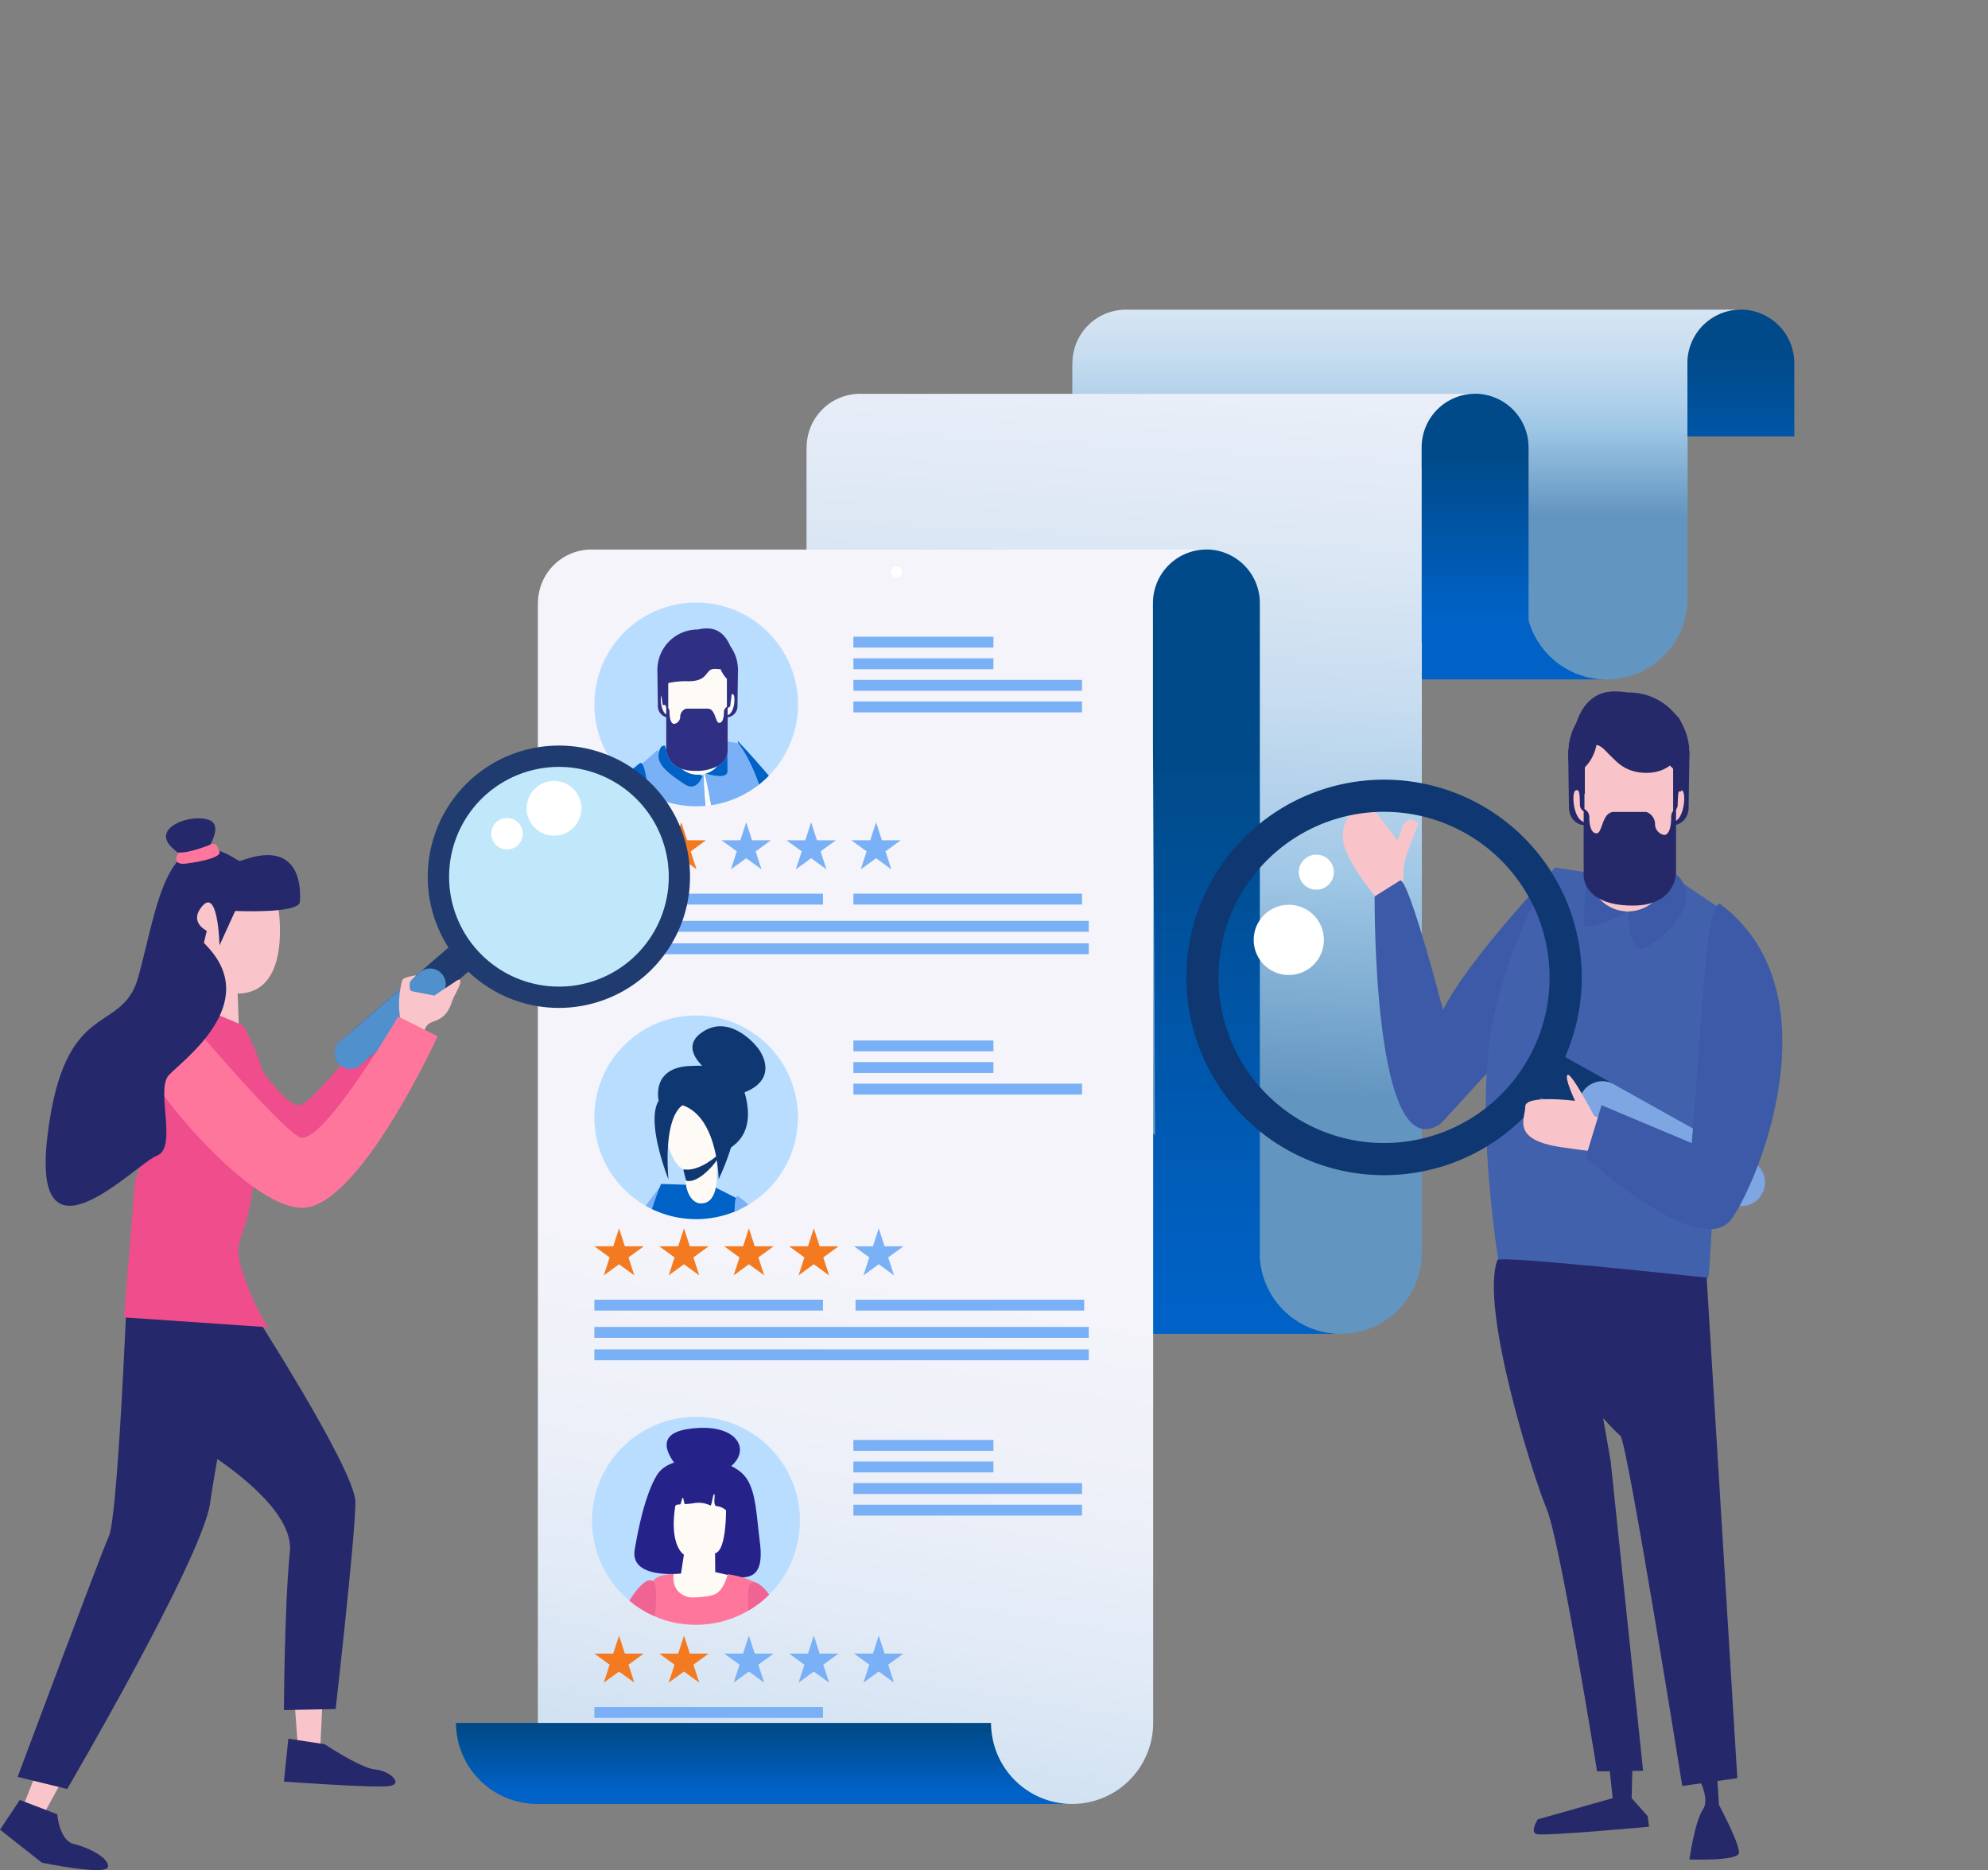 <svg xmlns="http://www.w3.org/2000/svg" xmlns:xlink="http://www.w3.org/1999/xlink" width="553.562" height="520.594" viewBox="0 0 553.562 520.594"><rect x="0" y="0" width="553.562" height="520.594" fill="#808080" stroke="none"/><defs><style>.a{fill:#0f3872;}.b{fill:url(#a);}.c{fill:url(#b);}.d{fill:url(#c);}.e{fill:url(#d);}.f{fill:url(#e);}.g{fill:url(#f);}.h{fill:url(#g);}.i{fill:url(#h);}.j{fill:#fff;}.k{fill:url(#i);}.l{clip-path:url(#j);}.m{fill:#b9ddff;}.n{fill:#2f2f83;}.o{fill:#0b52ff;}.p{fill:#2075ff;}.q{fill:#fefaf6;}.r{fill:#0062c7;}.s{fill:#7ab0f6;}.t{fill:#f37a20;}.u{clip-path:url(#l);}.v{clip-path:url(#n);}.w{fill:#25228a;}.x{fill:#ff769d;}.y{fill:#f06494;}.z{fill:#f9c4c9;}.aa{fill:#3c5aa7;}.ab{fill:#4161ac;}.ac{fill:#252969;}.ad{fill:#25286a;}.ae{fill:#7da6e2;}.af{fill:#ef4d8c;}.ag{fill:#c1e8fa;}.ah{fill:#203b70;}.ai{fill:#5090cc;}.aj{fill:#fac5ca;}</style><linearGradient id="a" x1="0.5" y1="0.519" x2="0.5" y2="-1.753" gradientUnits="objectBoundingBox"><stop offset="0.136" stop-color="#0062c7"/><stop offset="1" stop-color="#004a89"/></linearGradient><linearGradient id="b" x1="0.5" y1="-0.783" x2="0.5" y2="0.587" gradientUnits="objectBoundingBox"><stop offset="0" stop-color="#f4f4fa"/><stop offset="0.271" stop-color="#f2f3f9"/><stop offset="0.424" stop-color="#e9eef8"/><stop offset="0.549" stop-color="#dbe7f4"/><stop offset="0.658" stop-color="#c8ddf0"/><stop offset="0.756" stop-color="#aecfea"/><stop offset="0.804" stop-color="#9fc7e6"/><stop offset="0.979" stop-color="#6295c0"/></linearGradient><linearGradient id="c" x1="0.5" y1="1.845" x2="0.5" y2="0.38" xlink:href="#a"/><linearGradient id="d" x1="0.5" y1="1.104" x2="0.5" y2="0.03" xlink:href="#a"/><linearGradient id="e" x1="0.523" y1="-0.554" x2="0.472" y2="0.762" xlink:href="#b"/><linearGradient id="f" x1="0.5" y1="0.992" x2="0.5" y2="0.252" xlink:href="#a"/><linearGradient id="g" x1="0.5" y1="0.962" x2="0.5" y2="0.078" xlink:href="#a"/><linearGradient id="h" x1="0.505" y1="0.011" x2="0.393" y2="1.244" gradientUnits="objectBoundingBox"><stop offset="0.457" stop-color="#f4f4fa"/><stop offset="0.564" stop-color="#eff1f9"/><stop offset="0.689" stop-color="#e1eaf6"/><stop offset="0.822" stop-color="#cadef0"/><stop offset="0.96" stop-color="#aacde9"/><stop offset="1" stop-color="#9fc7e6"/></linearGradient><linearGradient id="i" x1="0.5" y1="1.199" x2="0.5" y2="0.3" xlink:href="#a"/><clipPath id="j"><circle cx="28.352" cy="28.352" r="28.352"/></clipPath><clipPath id="l"><circle cx="28.352" cy="28.352" r="28.352" transform="translate(0 40.096) rotate(-45)"/></clipPath><clipPath id="n"><circle cx="28.946" cy="28.946" r="28.946"/></clipPath></defs><g transform="translate(-324.72 -333.96)"><g transform="translate(324.72 333.96)"><g transform="translate(126.966)"><g transform="translate(148.821)"><path class="a" d="M856.373,333.96a.628.628,0,0,1-.083.083c.01-.01.021-.01.031-.021S856.353,333.981,856.373,333.96Z" transform="translate(-578.598 -333.96)"/><g transform="translate(0 86.192)"><path class="b" d="M738.609,493.95,612.4,495.21l-22.813-1.26a22.627,22.627,0,0,0,22.563,22.563H761.172A22.627,22.627,0,0,1,738.609,493.95Z" transform="translate(-589.59 -413.558)"/><path class="c" d="M782.78,431.619a14.925,14.925,0,0,1,14.462-14.858H626.817c-.135,0-.271-.021-.417-.021s-.271.021-.417.021a14.9,14.9,0,0,0-14.463,14.858v.3l-.031.031v62.161L737.7,497.122a22.563,22.563,0,1,0,45.126,0V438.741l.718-1.093h-.76Z" transform="translate(-588.687 -416.74)"/><path class="d" d="M790.869,416.74c-.135,0-.271.021-.417.021a14.9,14.9,0,0,0-14.463,14.858v20.418h29.758V431.619A14.922,14.922,0,0,0,790.869,416.74Z" transform="translate(-581.907 -416.74)"/></g></g><g transform="translate(74.811 109.609)"><path class="a" d="M785.293,508.92a.626.626,0,0,1-.083.083c.01-.01.021-.01.031-.021S785.272,508.941,785.293,508.92Z" transform="translate(-507.518 -436.358)"/><path class="e" d="M667.529,674.521,541.323,532.78,518.51,674.51a22.627,22.627,0,0,0,22.563,22.563H690.092A22.612,22.612,0,0,1,667.529,674.521Z" transform="translate(-518.51 -435.374)"/><path class="f" d="M711.7,454.109a14.925,14.925,0,0,1,14.463-14.858H555.737c-.135,0-.271-.021-.417-.021s-.271.021-.417.021a14.9,14.9,0,0,0-14.463,14.858v.3l-.031.031v82.194l126.206,141.73a22.563,22.563,0,0,0,45.126,0V461.241l.718-1.093h-.781v-6.039Z" transform="translate(-517.607 -439.23)"/><path class="g" d="M719.8,439.23c-.135,0-.271.021-.417.021a14.9,14.9,0,0,0-14.462,14.858V508.5h29.758V454.109A14.936,14.936,0,0,0,719.8,439.23Z" transform="translate(-510.827 -439.23)"/></g><g transform="translate(0 152.965)"><path class="a" d="M713.433,770.73a.631.631,0,0,1-.083.083c.01-.01.021-.01.031-.021A.274.274,0,0,0,713.433,770.73Z" transform="translate(-435.668 -468.923)"/><path class="h" d="M595.679,794.59H446.66a22.628,22.628,0,0,0,22.563,22.563H618.242A22.628,22.628,0,0,1,595.679,794.59Z" transform="translate(-446.66 -467.94)"/><path class="i" d="M639.84,495.749A14.925,14.925,0,0,1,654.3,480.891H483.887c-.135,0-.271-.021-.416-.021s-.271.021-.416.021a14.9,14.9,0,0,0-14.463,14.858v.3l-.031.031V807.52H594.766a22.563,22.563,0,1,0,45.126,0V502.881l.718-1.093h-.781v-6.039Zm-71.427-10.277a1.656,1.656,0,1,1-1.656,1.656A1.653,1.653,0,0,1,568.413,485.472Z" transform="translate(-445.757 -480.87)"/><path class="j" d="M564.526,488.611a1.656,1.656,0,1,0-1.656-1.656A1.653,1.653,0,0,0,564.526,488.611Z" transform="translate(-441.87 -480.687)"/><path class="k" d="M647.939,480.87c-.135,0-.271.021-.417.021a14.9,14.9,0,0,0-14.463,14.858v39.733l.781,141.73h28.977V495.749A14.922,14.922,0,0,0,647.939,480.87Z" transform="translate(-438.977 -480.87)"/><g transform="translate(38.535 14.775)"><g class="l"><circle class="m" cx="28.352" cy="28.352" r="28.352"/></g><g class="l"><path class="n" d="M496.261,681.153s-3.561,6.664-3.3,8,8.184,1.041,8.184,1.041-.927-6.372-2.249-8.3c-.781-1.145-.26-2.967.292-4.259l-2.7-.354Z" transform="translate(-483.288 -487.55)"/><path class="n" d="M510.114,680.061l-2.645,2.967-.24,1.749S524.8,686.4,525.878,686s-.239-2.426-.239-2.426l-12.391-3.509.323-2.936-3.53-.115Z" transform="translate(-482.699 -487.561)"/><path class="o" d="M528.358,595.387c-3,6.122-7.3,11.682-10.5,17.69-.562.614-2.52,4.821-4.592,10.589a83.11,83.11,0,0,1-.167,10.36l-5.154,46.355,2.062.063,3.53.115,5,.156s13.588-77.633,12.838-85.984c-.042-.469-.083-.791-.125-1.031-.052.937-.083,1.447-.083,1.447S530.1,595.241,528.358,595.387Z" transform="translate(-482.669 -490.995)"/><path class="p" d="M529.048,595.32c-7.622.625-28.425,2.291-30.695,2.166l-7.143,82.485,5.373.7,2.7.354,3.124.406s2.884-26,7.913-45.959c1.072-4.238,2.384-8.351,3.655-11.87,2.082-5.768,4.04-9.975,4.592-10.589C521.759,607,526.059,601.442,529.048,595.32Z" transform="translate(-483.359 -490.928)"/><path class="q" d="M553.1,521.561c-.75-.417-5.737,6.57-5.737,6.57l-.625-1.541c-.875-3.353-2.863-1.26-2.863-1.26a54.451,54.451,0,0,1,2.374,6.851,26.2,26.2,0,0,1,.156,2.967c.177-.292.344-.458.469-.458l4.175,2.613c1.791-2.218,4.279-5.612,5.05-8.215C557.333,524.924,553.845,521.988,553.1,521.561Z" transform="translate(-481.189 -493.969)"/><path class="r" d="M547.291,534.726c-1.937,3.061-6.6,20.97-6.6,20.97C536.577,547.3,522,532.04,522,532.04l.125.646c.01.01,7.3,9.132,8.465,24.833.146,1.926.25,3.894.344,5.872,3.967,4.384,9.912,10.933,10.214,11.151C552.383,582.216,552,536.934,552,536.934l-.062-.042-4.175-2.613C547.635,534.279,547.479,534.445,547.291,534.726Z" transform="translate(-482.09 -493.536)"/><path class="s" d="M500.616,577.627l14.9-6.258.6,2,.1-.031c-.989-10.193-2.79-29.362-2.541-31.872-.135.073-.271.146-.417.208,0,.01-1.51,4.717-5.06,2.322-3.738-2.52-7.549-5.081-7.174-8.236a7.267,7.267,0,0,1,.156-.864c-.271-.25-.437-.4-.437-.4l-4.321,3.811C498.523,540.654,499.189,562.123,500.616,577.627Z" transform="translate(-483.144 -493.434)"/><path class="s" d="M523.154,532.689h0l-2.926-.489v2.582a4.6,4.6,0,0,1-.052.594c.01,1.926.031,4.488.031,5.123,0,2.343-5,.968-5.945.687a3.188,3.188,0,0,1-.417.271c.656,1.76,3.249,16.93,5.029,27.915.958-1.614,1.926-3.082,2.239-2.936.656.312-1.218,4.3-1.218,4.3s8.226-1.052,8.226.947,2.436,5.456-5.893,6.716c-.677.1-1.3.187-1.895.271.187,1.239.292,2.009.292,2.145a47.041,47.041,0,0,1-.843,6.966c.146-1.1-1.6-5.092-2.478-7-3.009,2.624-13.744,11.537-20.012,11.172.24,4.852.448,8.028.625,8.111a.932.932,0,0,0,.2.031c2.27.135,23.073-1.541,30.7-2.166,1.728-.146,2.79-.229,2.79-.229s.031-.521.083-1.447c.239-4.508.9-18.856.281-32.85-.083-1.968-.2-3.936-.344-5.872C530.453,541.821,523.164,532.7,523.154,532.689Z" transform="translate(-483.109 -493.529)"/><path class="r" d="M508.025,544.034c3.561,2.395,5.06-2.311,5.06-2.322h0c-.271-.1-.51-.219-.77-.323-.146.01-.292.021-.437.021h0a7.144,7.144,0,0,1-4.5-1.6,6.135,6.135,0,0,1-4.4-5.446,2.465,2.465,0,0,1-.281-.958s-1.177-.594-1.7,1.531a7.273,7.273,0,0,0-.156.864C500.477,538.953,504.277,541.514,508.025,544.034Z" transform="translate(-482.963 -493.483)"/><path class="r" d="M516.657,538.968a7.055,7.055,0,0,1-3.207,2.041c.021.01.073.021.125.042.958.281,5.945,1.666,5.945-.687,0-.635-.01-3.2-.031-5.123A5.154,5.154,0,0,1,516.657,538.968Z" transform="translate(-482.443 -493.404)"/><path class="j" d="M513.084,540.92c-.042.01-.063.1-.083.271-.25,2.509,1.551,21.689,2.541,31.872l.51-.177s1.062-2.03,2.166-3.884c-1.781-10.985-4.373-26.155-5.029-27.915C513.147,540.972,513.115,540.91,513.084,540.92Z" transform="translate(-482.462 -493.17)"/><path class="j" d="M517.312,578.225s-.292.271-.8.718c.875,1.905,2.613,5.883,2.478,7a47.054,47.054,0,0,0,.843-6.966c0-.135-.1-.906-.292-2.145-.958.135-1.8.239-2.551.333Z" transform="translate(-482.316 -491.69)"/><path class="q" d="M515.454,572.068l-.1.031,1.687,5.529c.75-.094,1.593-.2,2.551-.333.594-.083,1.208-.177,1.9-.271,8.319-1.26,5.893-4.717,5.893-6.716s-8.226-.948-8.226-.948,1.874-3.988,1.218-4.3c-.3-.146-1.281,1.322-2.239,2.936-1.093,1.843-2.166,3.884-2.166,3.884Z" transform="translate(-482.364 -492.175)"/><path class="q" d="M516.918,538.82A12.81,12.81,0,0,1,510.7,540.1a11.3,11.3,0,0,1-3.592-.521,7.143,7.143,0,0,0,4.5,1.6h0c.146,0,.292-.01.437-.021a6.741,6.741,0,0,0,1.656-.3A7.033,7.033,0,0,0,516.918,538.82Z" transform="translate(-482.704 -493.256)"/><path class="q" d="M522.081,513.33c0,.229-.01.469-.021.708C522.07,513.8,522.081,513.559,522.081,513.33Z" transform="translate(-482.088 -494.307)"/><path class="q" d="M503.775,524.947c0,3.436,1.27,3.29,1.27,3.29a2.02,2.02,0,0,0,1.718-2.02,2.389,2.389,0,0,1,1.645-2.239h5.977c2.239,0,2.093,3.957,3.207,3.957s1.343-1.791,1.343-2.988a1.629,1.629,0,0,1,.864-1.479h-.042v-7.643a.894.894,0,0,0-.01-.167,7.686,7.686,0,0,1-1.645-2.478c-.031-.062-.042-.125-.073-.187h0c-1.343,0-3.79-3.977-4.758-2.947s-2.353,0-6.393,0c-2.551,0-2.676,7.726-3.478,6.81V523.8A1.8,1.8,0,0,1,503.775,524.947Z" transform="translate(-482.857 -494.449)"/><path class="q" d="M500.531,514.059c-.01-.25-.021-.5-.021-.729C500.51,513.559,500.52,513.809,500.531,514.059Z" transform="translate(-482.976 -494.307)"/><path class="q" d="M502.95,523.118a1.461,1.461,0,0,1-.239-.573h-.729s-.187-1.062-.375-2.655c-.427,1.073-.052,4.394,1.312,5.3.01.01.021.01.031.021Z" transform="translate(-482.938 -494.037)"/><path class="q" d="M520.8,519.582a.4.4,0,0,0-.364.01c-.24,1.978-.437,3.488-.437,3.488h-.25a1.161,1.161,0,0,1-.427.364v2.01c.125-.062.26-.146.427-.25C521.319,524.152,521.569,519.863,520.8,519.582Z" transform="translate(-482.201 -494.051)"/><path class="n" d="M507.392,541.1a11.3,11.3,0,0,0,3.592.521,12.811,12.811,0,0,0,6.216-1.281,5.2,5.2,0,0,0,2.842-3.728,4.416,4.416,0,0,0,.052-.594v-9.308a3.1,3.1,0,0,0,2.728-3.311l.125-8.819v-.073c.01-.25.021-.489.021-.708v-.312c0-.042-.01-.083-.01-.125l.01-.448-.031.01a11.156,11.156,0,0,0-2.093-5.987c-1.062-2.541-3.009-4.956-6.424-4.956a10.375,10.375,0,0,0-2.624.292h-.052a11.23,11.23,0,0,0-11.2,10.672l-.031-.01.01.448c0,.042-.01.083-.01.125v.312c0,.229.01.479.021.729v.021l.125,8.85a3.176,3.176,0,0,0,2.332,3.269v8.986A6.143,6.143,0,0,0,507.392,541.1Zm-3.863-23.917a22.815,22.815,0,0,1,5.685-.5c4.029,0,4.633-1.728,5.6-2.759s2-.6,3.342-.6h0a1.39,1.39,0,0,0,.073.187,7.686,7.686,0,0,0,1.645,2.478c0,.052.01.115.01.167v7.643h.042a1.643,1.643,0,0,0-.864,1.479c0,1.2-.229,2.988-1.343,2.988s-.968-3.957-3.207-3.957h-5.976a2.4,2.4,0,0,0-1.645,2.239,2.032,2.032,0,0,1-1.718,2.02s-1.27.146-1.27-3.29a1.763,1.763,0,0,0-.364-1.145v-6.945Zm16.982,8.736c-.156.1-.292.177-.427.25v-2.01a1.071,1.071,0,0,0,.427-.364h.25s.208-1.51.437-3.488a.433.433,0,0,1,.364-.01C522.344,520.586,522.094,524.876,520.512,525.917Zm-17.555,0c-1.364-.906-1.739-4.227-1.312-5.3.187,1.593.375,2.655.375,2.655h.729a1.322,1.322,0,0,0,.24.573v2.093C502.978,525.938,502.967,525.928,502.957,525.917Z" transform="translate(-482.976 -494.775)"/><path class="r" d="M517.765,580.536c.51-.448.8-.719.8-.719l-.323-1.072-1.687-5.529-.6-2-14.9,6.258c-1.426-15.5-2.1-36.974-4.2-39.316a.454.454,0,0,0-.687-.094c-18.513,14.056-6.914,44.22-1.864,51.769a4.2,4.2,0,0,0,3.446,1.864C504.021,592.083,514.756,583.16,517.765,580.536Z" transform="translate(-483.572 -493.292)"/></g></g><g transform="translate(38.535 75.946)"><path class="t" d="M507.192,553.81l1.624,5h5.248l-4.248,3.092,1.624,5-4.248-3.092-4.259,3.092,1.624-5-4.248-3.092h5.258Z" transform="translate(-482.984 -553.81)"/><path class="t" d="M490.542,553.81l1.624,5h5.258l-4.248,3.092,1.624,5-4.259-3.092-4.248,3.092,1.624-5-4.248-3.092h5.248Z" transform="translate(-483.67 -553.81)"/><path class="s" d="M524.552,553.81l1.624,5h5.258l-4.259,3.092,1.624,5-4.248-3.092L520.3,566.9l1.624-5-4.259-3.092h5.258Z" transform="translate(-482.269 -553.81)"/><path class="s" d="M541.912,553.81l1.624,5h5.258l-4.248,3.092,1.624,5-4.258-3.092-4.248,3.092,1.624-5-4.248-3.092h5.248Z" transform="translate(-481.553 -553.81)"/><path class="s" d="M559.283,553.81l1.624,5h5.248l-4.248,3.092,1.624,5-4.248-3.092-4.259,3.092,1.624-5-4.248-3.092h5.258Z" transform="translate(-480.837 -553.81)"/></g><rect class="s" width="63.66" height="3.03" transform="translate(38.535 95.813)"/><rect class="s" width="63.66" height="3.03" transform="translate(110.66 95.813)"/><rect class="s" width="38.994" height="3.03" transform="translate(110.66 24.281)"/><rect class="s" width="38.994" height="3.03" transform="translate(110.66 30.299)"/><rect class="s" width="63.66" height="3.03" transform="translate(110.66 36.307)"/><rect class="s" width="63.66" height="3.03" transform="translate(110.66 42.315)"/><rect class="s" width="38.994" height="3.03" transform="translate(110.66 136.68)"/><rect class="s" width="38.994" height="3.03" transform="translate(110.66 142.699)"/><rect class="s" width="63.66" height="3.03" transform="translate(110.66 148.706)"/><rect class="s" width="38.994" height="3.03" transform="translate(110.66 247.882)"/><rect class="s" width="38.994" height="3.03" transform="translate(110.66 253.89)"/><rect class="s" width="63.66" height="3.03" transform="translate(110.66 259.898)"/><rect class="s" width="63.66" height="3.03" transform="translate(110.66 265.916)"/><rect class="s" width="137.67" height="3.03" transform="translate(38.535 103.393)"/><rect class="s" width="137.67" height="3.03" transform="translate(38.535 109.64)"/><g transform="translate(10.167 101.37)"><g class="u" transform="translate(0 56.704) rotate(-45)"><circle class="m" cx="28.352" cy="28.352" r="28.352" transform="translate(11.754 11.744)"/></g><g class="u" transform="translate(16.615 16.601)"><path class="q" d="M476.857,654.169a44.76,44.76,0,0,1,.125-5.477,52.259,52.259,0,0,1,2.322-6.705s-1.957-2.051-2.811,1.229l-.614,1.51s-4.883-6.841-5.612-6.435-4.154,3.29-2.926,7.393,6.841,10.266,6.841,10.266Z" transform="translate(-472.6 -592.353)"/><path class="s" d="M476.164,650.65l-4.154,2.6s2.5,40.493,13.494,32.986c.458-.312,10.558-10.87,10.558-10.87l6.789-24.6s-14.223,18.2-18.253,26.405C484.609,677.17,477.633,650.65,476.164,650.65Z" transform="translate(-472.397 -591.843)"/><path class="r" d="M516.435,651.156l7.341,3.728s-1.614,18.461-1.156,35.2c.354,12.734,2.884,24.812,2.562,24.968-.729.364-33.881-2.561-33.881-2.561s3.582-7.247,5.06-22.115c.229-2.259-1.635-15.629-1.166-17.607,3.54-15.014,6.737-22.272,6.737-22.272l8.028.26Z" transform="translate(-471.602 -591.849)"/><path class="o" d="M525.479,790.369l.26,4.206s3.488,6.528,3.228,7.83-8.017,1.01-8.017,1.01.906-6.237,2.2-8.121-1.031-5.654-1.031-5.654Z" transform="translate(-470.38 -586.115)"/><path class="o" d="M512.722,788.656l-.115,4.883,2.593,2.9.24,1.718s-17.2,1.583-18.263,1.187.24-2.374.24-2.374l12.13-3.436-.594-5.289Z" transform="translate(-471.377 -586.172)"/><path class="o" d="M524.976,712.562l4.967,81.017-8.913,1.27s-9.808-68.522-10.912-69.48a35.741,35.741,0,0,0-3.811-2.541l3.124,19.46,5.248,50.1-7.445.1s-5.977-37.338-8.184-42.534-9.8-33.184-6.935-40.888C492.417,708.262,524.976,712.562,524.976,712.562Z" transform="translate(-471.595 -589.439)"/><path class="q" d="M506.625,687.555s-3.665-6.987-4.3-6.674,1.187,4.206,1.187,4.206-8.059-1.031-8.059.927-2.384,5.341,5.768,6.57,9.527.927,9.527.927l-.094-4.519Z" transform="translate(-471.444 -590.598)"/><path class="s" d="M523,653.865c-2.593-1.968.115,18.1-1.426,34.829l-14.161-1.76-2.561,8.423s14.9,4.873,22.553.333C531.536,693.223,541.126,667.62,523,653.865Z" transform="translate(-471.043 -591.716)"/><g transform="translate(28.518 14.75)"><g transform="translate(1.724 11.675)"><path class="q" d="M512.3,656.385h0c3.6.156,4.279-4.165,4.425-5.852l.177-9.392-9.558-2.072.791,11.37C508.36,653.824,510.162,656.385,512.3,656.385Z" transform="translate(-501.183 -618.745)"/><path class="a" d="M518.111,639.007l-10.631,8.069.739,2.967s2.374,1.166,6.758-3.467c3.457-3.665,3.134-5.5,3.134-5.5v-2.072Z" transform="translate(-501.177 -618.755)"/><path class="a" d="M502.846,624.18s-1.926,5.258-1.291,7.684l.635,2.426s1.614-7.247,1.614-7.351S502.846,624.18,502.846,624.18Z" transform="translate(-501.427 -619.359)"/><circle class="q" cx="11.266" cy="11.266" r="11.266" transform="translate(0.389 0.531)"/><path class="q" d="M501.8,631.162c0,4.54,2.405,15.827,6.456,16.212,6.2.583,16.4-9.537,14.2-14.681-1.781-4.165-8.361-1.739-12.432-1.739S501.8,626.633,501.8,631.162Z" transform="translate(-501.411 -619.157)"/><path class="a" d="M502.63,625.214c0,2.5,1.864,3.53,6.226,3.53.281,0,.562-.01.864-.031,4.3-.25,9.954-2.291,9.954-4.633,0-2.5-3.54-4.529-7.9-4.529S502.63,622.7,502.63,625.214Z" transform="translate(-501.377 -619.55)"/><path class="a" d="M514.8,620.26a11.282,11.282,0,0,1,9.069,9.933c-.51,3.134-3,6.778-6.1,6.8-1.041.01,1.01-6.039-4.581-9.038C510.34,626.434,511.631,620.9,514.8,620.26Z" transform="translate(-501.007 -619.521)"/><path class="a" d="M516.76,632.3a10.953,10.953,0,0,1,6.643-3.925,26.327,26.327,0,0,1,.281,6.4,8.933,8.933,0,0,1-.875,2.728h0s-1.479,3.124-2.426,3.717-1.968-1.614-1.968-1.614l-.156-1.291a5.145,5.145,0,0,1-1.291-3.53C516.979,634.149,516.76,632.3,516.76,632.3Z" transform="translate(-500.795 -619.186)"/><path class="q" d="M518.73,633c0,1.739.771,3.155,1.718,3.155s1.718-1.416,1.718-3.155-.771-3.155-1.718-3.155S518.73,631.266,518.73,633Z" transform="translate(-500.713 -619.125)"/><path class="q" d="M519.479,637.665l.3-.364,1.114-1.354-1.78-2.207s0,2.426-1.083,2.853a7.33,7.33,0,0,0-2.062,1.385l1.989,2.072,1.551,1.583Z" transform="translate(-500.827 -618.965)"/></g><path class="a" d="M507.6,629.917s-5.362,2.239-3.977,20.585c0,0-6.4-15.951-2.7-21.886,0,0-2.228-9.09,8.528-9.642s13.161,1.853,13.161,1.853,8.049,14.483-1.541,20.772a66.032,66.032,0,0,1-3.467,8.892C517.616,650.5,517.429,633.259,507.6,629.917Z" transform="translate(-499.771 -607.902)"/><path class="a" d="M516.085,622.2s-10.943-6.862-3.707-12.047,14.181,2.207,15.764,4.269c2.416,3.155,4.821,10.016-5.748,12.984Z" transform="translate(-499.353 -608.337)"/></g></g></g><g transform="translate(38.535 188.981)"><path class="t" d="M490.542,662.37l1.624,5h5.258l-4.248,3.092,1.624,5-4.259-3.093-4.248,3.093,1.624-5-4.248-3.092h5.248Z" transform="translate(-483.67 -662.37)"/><path class="t" d="M507.912,662.37l1.624,5h5.248l-4.248,3.092,1.624,5-4.248-3.093-4.259,3.093,1.624-5-4.248-3.092h5.258Z" transform="translate(-482.955 -662.37)"/><path class="t" d="M525.272,662.37l1.624,5h5.258L527.9,670.46l1.624,5-4.248-3.093-4.248,3.093,1.624-5-4.259-3.092h5.258Z" transform="translate(-482.239 -662.37)"/><path class="t" d="M542.632,662.37l1.624,5h5.258l-4.248,3.092,1.624,5-4.259-3.093-4.248,3.093,1.624-5-4.248-3.092h5.248Z" transform="translate(-481.523 -662.37)"/><path class="s" d="M560,662.37l1.624,5h5.248l-4.248,3.092,1.624,5L560,672.366l-4.259,3.093,1.624-5-4.248-3.092h5.258Z" transform="translate(-480.808 -662.37)"/></g><rect class="s" width="63.66" height="3.03" transform="translate(38.535 208.847)"/><rect class="s" width="63.66" height="3.03" transform="translate(111.264 208.847)"/><rect class="s" width="137.67" height="3.03" transform="translate(38.535 216.427)"/><rect class="s" width="137.67" height="3.03" transform="translate(38.535 222.674)"/><g transform="translate(38.535 302.359)"><path class="t" d="M490.542,771.26l1.624,5h5.258l-4.248,3.092,1.624,5-4.259-3.092-4.248,3.092,1.624-5-4.248-3.092h5.248Z" transform="translate(-483.67 -771.26)"/><path class="t" d="M507.912,771.26l1.624,5h5.248l-4.248,3.092,1.624,5-4.248-3.092-4.259,3.092,1.624-5-4.248-3.092h5.258Z" transform="translate(-482.955 -771.26)"/><path class="s" d="M525.272,771.26l1.624,5h5.258L527.9,779.35l1.624,5-4.248-3.092-4.248,3.092,1.624-5-4.259-3.092h5.258Z" transform="translate(-482.239 -771.26)"/><path class="s" d="M542.632,771.26l1.624,5h5.258l-4.248,3.092,1.624,5-4.259-3.092-4.248,3.092,1.624-5-4.248-3.092h5.248Z" transform="translate(-481.523 -771.26)"/><path class="s" d="M560,771.26l1.624,5h5.248l-4.248,3.092,1.624,5L560,781.256l-4.259,3.092,1.624-5-4.248-3.092h5.258Z" transform="translate(-480.808 -771.26)"/></g><rect class="s" width="63.66" height="3.03" transform="translate(38.535 322.225)"/><g transform="translate(37.879 241.448)"><g class="v"><circle class="m" cx="28.946" cy="28.946" r="28.946"/></g><g class="v"><g transform="translate(1.833 3.065)"><path class="w" d="M518.316,741.744s-11.443-.292-13.161-9.163l-2.1,4.092s-3.7-2.624-1.77-5.675,6.8-8.767,15.556-6.518c3.592.916,6.976,2.5,8.7,5.279,2.489,4,2.572,10.141,3.519,17.492,1.708,13.213-6.237,10-16.128,7.393C508.383,753.437,518.171,750.5,518.316,741.744Z" transform="translate(-484.144 -715.363)"/><path class="q" d="M519.682,737.367s.26,11.943-3.051,12.682l.052,5.237,4.477,1.01s-2.863,7.757-10.974,6.476-6.206-8.6-6.206-8.6l-4.55-14.1,1.728-5.862,9.131-2.405,5.133-1.937,4.144,1.052Z" transform="translate(-484.197 -715.12)"/><path class="x" d="M520.252,754.83s9.288,1.156,11.36,5.716,6.466,13.994,6.466,13.994l-9.61-1.51-1.447,16.462-29.008-.958-1.052-18.648,11.589-8.58s6.185.229,8.475-1.052S520.252,754.83,520.252,754.83Z" transform="translate(-484.299 -714.091)"/><path class="w" d="M509.716,730.329s-14.608-12.234-.75-14.3,18.1,6.112,11.193,10.954S509.716,730.329,509.716,730.329Z" transform="translate(-484.05 -715.703)"/><path class="x" d="M505.593,754.7s-1.656,7.361,8.049,6.872-17.846,13.234-18.44,13.2-7.112,1.593-7.112,1.593,3.936-12.557,9.558-17.472c2.364-2.062,2.322-2.593,3.321-3.176C502.24,754.96,505.593,754.7,505.593,754.7Z" transform="translate(-484.664 -714.096)"/><path class="w" d="M507.354,755.905s-14.244,1.676-12.89-6.591c.885-5.414,2.832-15.16,6.1-20.668,1.728-2.905,4.685-3.488,6.164-4.123.968-.417,10.808.739,14.6,4.81,2.707,2.9-.2,8.559-.052,10.36.042.531-1.281-2.322-3.915-2.53-1.27-.1-.385-3.1-.739-3.332-.406-.26-.677,3.332-1.1,3.124a7.507,7.507,0,0,0-4.894-.583c-.843.1-1.551.167-2.145.208-.271.021-.416-1.78-.635-1.77s-.531,1.833-.708,1.843c-.968.052-1.333.125-1.4.573-1.687,11.058,2.426,13.421,2.426,13.421Z" transform="translate(-484.406 -715.343)"/><path class="y" d="M525.449,757.343c-1.312,1.052-.718,10.683.718,14.15.7,1.687,2.738,6.351,4.186,7.8s2.884,6.06,2.02,7.8a54.413,54.413,0,0,0-2.155,6.372l.135,7.778s10.391-4.04,10.391-13.859-6.935-21.949-6.935-21.949S528.343,755.032,525.449,757.343Z" transform="translate(-483.155 -714.001)"/><path class="m" d="M494.27,799.223c0-.469.354-17.5.354-17.5h36.994V801.1l-17.857,6.3Z" transform="translate(-484.41 -712.983)"/><path class="o" d="M511.19,791.181a1.281,1.281,0,1,1,1.281,1.281A1.28,1.28,0,0,1,511.19,791.181Z" transform="translate(-483.712 -712.645)"/><path class="y" d="M500.1,756.793c1.312,1.052.718,10.683-.719,14.15-.7,1.687-2.738,6.351-4.186,7.8s-2.884,6.06-2.02,7.8a29.026,29.026,0,0,1,1.593,5.341l-.375,8.038s-9.59-3.269-9.59-13.088,6.935-21.949,6.935-21.949S497.2,754.482,500.1,756.793Z" transform="translate(-484.8 -714.024)"/></g></g></g></g></g><g transform="translate(330.33 192.469)"><path class="z" d="M700.676,575.382a79.3,79.3,0,0,1,.208-9.413c.417-2.822,3.988-11.537,3.988-11.537s-3.363-3.53-4.831,2.114l-1.052,2.593s-8.4-11.766-9.652-11.068-7.143,5.654-5.04,12.713,11.755,17.659,11.755,17.659Z" transform="translate(-640.248 -517.605)"/><path class="aa" d="M699.483,569.478l-7.143,4.477s-.646,76.248,18.263,63.327c.781-.531,23.094-25.291,23.094-25.291l9.142-46.251s-24.541,25.7-31.465,39.816C711.384,605.546,702,569.478,699.483,569.478Z" transform="translate(-639.898 -516.876)"/><path class="ab" d="M775.828,569.544l12.161,8.236s-2.822,101.81-4.082,102.445-58.256-4.4-58.256-4.4-7.247-43.669-1.156-69.491,16.826-40.42,16.826-40.42l9.839,1.458-1.093,2.728,1.291,5.8s5.633.156,6.476,1.416,3.019.885,4.9,1.093C764.646,578.613,775.828,569.544,775.828,569.544Z" transform="translate(-638.673 -516.869)"/><path class="aa" d="M772.079,567.31c0,1.77,2.249,4.748-11.849,10.35,0,0-.406,14.119,5.581,10.079,6.3-4.238,10.985-9.548,10.35-14.848S772.079,567.31,772.079,567.31Z" transform="translate(-637.1 -516.811)"/><path class="aa" d="M760.174,578.132s-11.984,6.955-11.984,2.593c0-1.77.979-11.745.979-11.745Z" transform="translate(-637.596 -516.742)"/><path class="ac" d="M784.288,809.61l.448,7.226s6.008,11.224,5.56,13.463-13.786,1.749-13.786,1.749,1.551-10.724,3.78-13.963-1.781-9.725-1.781-9.725Z" transform="translate(-636.429 -506.876)"/><path class="ac" d="M762.347,806.667l-.2,8.4,4.456,5,.406,2.957s-29.581,2.728-31.4,2.041.406-4.092.406-4.092l20.866-5.9-1.01-9.09Z" transform="translate(-638.144 -506.974)"/><g transform="translate(106.325)"><g transform="translate(0 0.427)"><path class="z" d="M760.593,578.733h0a10.751,10.751,0,0,0,10.652-9.3l2.52-18.554H747.88l2.02,18.294A10.77,10.77,0,0,0,760.593,578.733Z" transform="translate(-743.934 -517.915)"/><path class="z" d="M744.09,536.109a16.888,16.888,0,1,0,16.888-16.889A16.886,16.886,0,0,0,744.09,536.109Z" transform="translate(-744.09 -519.22)"/><path class="z" d="M744.09,536.058c0,9.329,7.559,32.5,16.888,32.5s16.888-23.177,16.888-32.5-7.559-1.27-16.888-1.27S744.09,526.739,744.09,536.058Z" transform="translate(-744.09 -518.712)"/><path class="ac" d="M771.113,557.15s-2.291,13.744-10.183,13.661-10.61-13.661-10.61-13.661Z" transform="translate(-743.833 -517.657)"/><path class="z" d="M744.09,536.058c0,9.329,7.559,32.5,16.888,32.5s16.888-23.177,16.888-32.5-7.559-1.27-16.888-1.27S744.09,526.739,744.09,536.058Z" transform="translate(-744.09 -518.712)"/><path class="ac" d="M744.1,536.265v-.156a16.889,16.889,0,1,1,33.777,0v.469a32.326,32.326,0,0,1-.573,5.5c-2.447.073-5.258-2.249-6.747-5.789a12.415,12.415,0,0,1-.843-3.051,34.5,34.5,0,0,1-9.527,1.26,36.2,36.2,0,0,1-8.184-.906,12.891,12.891,0,0,1-.76,2.551c-1.458,3.467-4.175,5.768-6.591,5.8a32.48,32.48,0,0,1-.552-5.352A1.684,1.684,0,0,1,744.1,536.265Z" transform="translate(-744.09 -519.22)"/><path class="ac" d="M772.17,555.382h0c2.426,0,4.373-2.259,4.311-5.008l.229-15.754-4.54,1.291Z" transform="translate(-742.933 -518.585)"/><path class="z" d="M771.131,551.218a1.949,1.949,0,0,0,2.478-2.051c.125-2.634.021-4.331,1.187-3.894s.781,6.882-1.593,8.455-2.207-.281-2.561,2.124-1.239.333-1.239.333l-1.572-3.894Z" transform="translate(-743.112 -518.149)"/><path class="ac" d="M748.63,555.382h0c-2.426,0-4.373-2.259-4.311-5.008l-.229-15.754,4.54,1.291Z" transform="translate(-744.09 -518.585)"/><path class="z" d="M749.8,551.218a1.949,1.949,0,0,1-2.478-2.051c-.125-2.634-.021-4.331-1.187-3.894s-.781,6.882,1.593,8.455,2.2-.281,2.561,2.124,1.239.333,1.239.333l1.572-3.894Z" transform="translate(-744.032 -518.149)"/></g><g transform="translate(1.506)"><path class="ac" d="M775.527,546.652h-1.239v-9.2s-2.353,4.04-8.423,4.04-8.538-3.374-10-4.717-2.582-3.145-4.6-3.145-2.582,1.8-2.582,3.707v10h-1.343s-1.905-12.349-1.8-15.608,2.353-12.911,11.339-12.911,8.423,4.384,15.608,5.841S775.527,546.652,775.527,546.652Z" transform="translate(-745.536 -518.81)"/><path class="ac" d="M773.958,550.3v17.742s0,9.1-12.016,9.1-13.7-6.174-13.7-8.423V550.19a2.515,2.515,0,0,1,1.572,2.353c0,1.8.333,4.488,2.02,4.488s1.458-5.956,4.831-5.956h8.986a3.591,3.591,0,0,1,2.468,3.373,3.041,3.041,0,0,0,2.582,3.03s1.905.229,1.905-4.946C772.615,552.554,772.5,550.752,773.958,550.3Z" transform="translate(-745.425 -517.517)"/></g></g><path class="ad" d="M783.476,675.762l8.538,139.325-15.327,2.176s-15.327-95.813-17.211-97.458-4.831-4.946-4.831-4.946l2.1,12.005,9.027,86.161-12.807.177S742.681,749,738.9,740.057s-18.617-55.965-13.692-69.21C725.719,669.473,783.476,675.762,783.476,675.762Z" transform="translate(-638.584 -512.552)"/><g transform="translate(0 24.567)"><path class="a" d="M712.033,650.436A54.8,54.8,0,0,0,740.771,630.9l7.268,4.061,40.607,22.688c3.165,1.77,11.818,3.384,13.588.219s-3.665-9.715-6.83-11.474l-47.958-26.79a55.053,55.053,0,1,0-35.412,30.83Zm-2.437-8.621A46.1,46.1,0,1,1,741.385,584.9,46.1,46.1,0,0,1,709.6,641.815Z" transform="translate(-641.974 -542.404)"/><path class="ae" d="M797.97,654.433h0a6.55,6.55,0,0,0-2.53-8.923l-38.733-21.637a6.55,6.55,0,0,0-8.923,2.53h0a6.55,6.55,0,0,0,2.53,8.923l38.733,21.636A6.562,6.562,0,0,0,797.97,654.433Z" transform="translate(-637.647 -539.081)"/></g><path class="z" d="M751.852,632.8s-6.3-12.005-7.4-11.474,2.051,7.236,2.051,7.236-13.859-1.77-13.859,1.593-4.092,9.184,9.923,11.3,16.378,1.593,16.378,1.593l-.156-7.767Z" transform="translate(-638.26 -514.585)"/><path class="aa" d="M786.513,575.868c-4.456-3.384-5.56,37.6-8.215,66.346L753.2,631.677l-4.4,14.473s32.351,29.581,40.847,16.868S817.687,599.524,786.513,575.868Z" transform="translate(-637.571 -516.466)"/><circle class="j" cx="4.883" cy="4.883" r="4.883" transform="translate(31.326 45.439)"/><circle class="j" cx="9.777" cy="9.777" r="9.777" transform="translate(18.759 59.401)"/></g><g transform="translate(0 198.2)"><path class="af" d="M392.455,617.021s9.215,14.744,13.359,13.359,23.5-26.27,23.5-26.27l7.83,11.058L408.115,652.5l-17.055-15.67Z" transform="translate(-321.986 -521.025)"/><g transform="translate(93.152 0)"><circle class="ag" cx="32.965" cy="32.965" r="32.965" transform="translate(14.033 52.83) rotate(-53.253)"/><g transform="translate(0 9.353)"><path class="ah" d="M440.219,567.181a36.328,36.328,0,0,0,5.675,22.334l-4.175,3.613-23.334,20.189c-1.822,1.572-4.79,6.6-3.217,8.423s6.882-.094,8.7-1.666l27.561-23.844a36.514,36.514,0,1,0-11.214-29.05Zm5.925.437a30.582,30.582,0,1,1,28.3,32.7A30.581,30.581,0,0,1,446.144,567.619Z" transform="translate(-414.163 -533.297)"/><path class="ai" d="M415.242,619.357h0a4.354,4.354,0,0,0,6.143.448l22.261-19.252a4.354,4.354,0,0,0,.448-6.143h0a4.354,4.354,0,0,0-6.143-.448L415.69,613.214A4.363,4.363,0,0,0,415.242,619.357Z" transform="translate(-414.185 -530.84)"/></g><path class="j" d="M465.653,551.465a7.617,7.617,0,1,0,6.445-8.632A7.615,7.615,0,0,0,465.653,551.465Z" transform="translate(-412.067 -523.554)"/><path class="j" d="M456.152,557.668a4.382,4.382,0,1,0,3.707-4.967A4.383,4.383,0,0,0,456.152,557.668Z" transform="translate(-412.457 -523.146)"/></g><path class="aj" d="M431.888,607.4a24.873,24.873,0,0,1,.469-11.37c.25-.76,3.457-1.281,3.748-1.291s-1.593,1.437-1.645,1.989a5.38,5.38,0,0,0,.031,1.843.689.689,0,0,0,.531.573l6.237,1.218,5.977-3.988s3.124-2.416-.333,3.977c-.979,1.812-.979,3.28-2.364,4.935-1.458,1.749-2.832,1.989-4.217,2.582-3.03,1.281-1.916,6.7-1.916,6.7Z" transform="translate(-320.321 -521.412)"/><g transform="translate(0 29.607)"><path class="aj" d="M403.59,790.326l.916,12.255,6.133-.614.6-12.557Z" transform="translate(-321.469 -542.996)"/><path class="aj" d="M335.378,805.97,330.87,817.4l5.779,2.114,6.018-11.037Z" transform="translate(-324.467 -542.313)"/><path class="ad" d="M401.879,798.82l10.11,1.531s10.11,6.737,14.088,7.049,7.965,3.977,3.977,4.592-29.4-1.229-29.4-1.229Z" transform="translate(-321.59 -542.608)"/><path class="ad" d="M371.5,718.5s33.538,17.794,32.007,33.111-1.656,44.106-1.656,44.106l14.4-.3s5.508-48.4,5.508-57.579-30.966-56.923-30.966-56.923Z" transform="translate(-322.792 -547.467)"/><path class="ad" d="M330.238,815.2l10.412,3.977s.614,7.351,4.592,8.267,10.11,3.977,9.5,6.435-18.377-1.229-18.377-1.229l-11.641-9.184Z" transform="translate(-324.72 -541.933)"/><path class="ad" d="M359.76,681.95s-2.447,59.745-4.894,65.253-25.427,67.065-25.427,67.065l13.786,3.374s37.671-64.316,39.816-79.632,10.339-56,10.339-56Z" transform="translate(-324.525 -547.425)"/><path class="aj" d="M400.132,576.75s3.977,23.886-11.328,23.886l.614,16.534-14.088-6.122.916-36.453,18.679-.614Z" transform="translate(-322.634 -551.875)"/><path class="ad" d="M388.306,578.125s17.7.843,18-2.52.427-17.066-15.191-11.859-21.439,5.206-19.908,12.557,4.29,16.233,4.29,16.233l3.061-1.229,1.833-7.653s-4.581-2.135-1.833-6.122c5.029-7.309,5.373,10.193,5.373,10.193Z" transform="translate(-322.814 -552.345)"/><path class="af" d="M375.737,601.94l15.316,6.435s6.456,10.766,6.716,20.637c.24,8.9-2.978,16.305-3.873,23.563-2.124,17.378-6.508,14.348-2.582,25.624,3.665,10.537,6.872,14.2,6.872,14.2l-40.316-2.749,3.051-37.578Z" transform="translate(-323.354 -550.722)"/><path class="x" d="M374.277,605.17s26.166,31.1,32.267,34.152c6.008,3,27.457-33.558,27.457-33.558l10.985,5.487s-20.335,44.46-36.005,47.594c-15.254,3.051-46.959-37.14-45.428-40.5S371.215,607.013,374.277,605.17Z" transform="translate(-323.122 -550.589)"/><path class="ad" d="M389.533,574.05s-23.115-2.2-7.7,13.942-6.976,31.924-10.641,35.964,2.572,20.179-3.3,22.386-35.151,33.454-30.456-5.508c4.706-39.045,20.7-27.738,25.281-44.21,5.321-19.138,7.726-44.97,27.2-32.861l7.7,4.4Z" transform="translate(-324.217 -552.424)"/><path class="ad" d="M378.5,564.578s7.705-9.538,2.572-11.38-16.149,2.2-10.277,7.705S378.5,564.578,378.5,564.578Z" transform="translate(-322.89 -552.75)"/><path class="x" d="M381.5,559.726s-6.039,2.53-9,2.249c0,0-2.384,3.655,2.1,3.092s9.975-1.822,9.277-3.374S383.053,559.164,381.5,559.726Z" transform="translate(-322.777 -552.469)"/></g></g></g></g></svg>